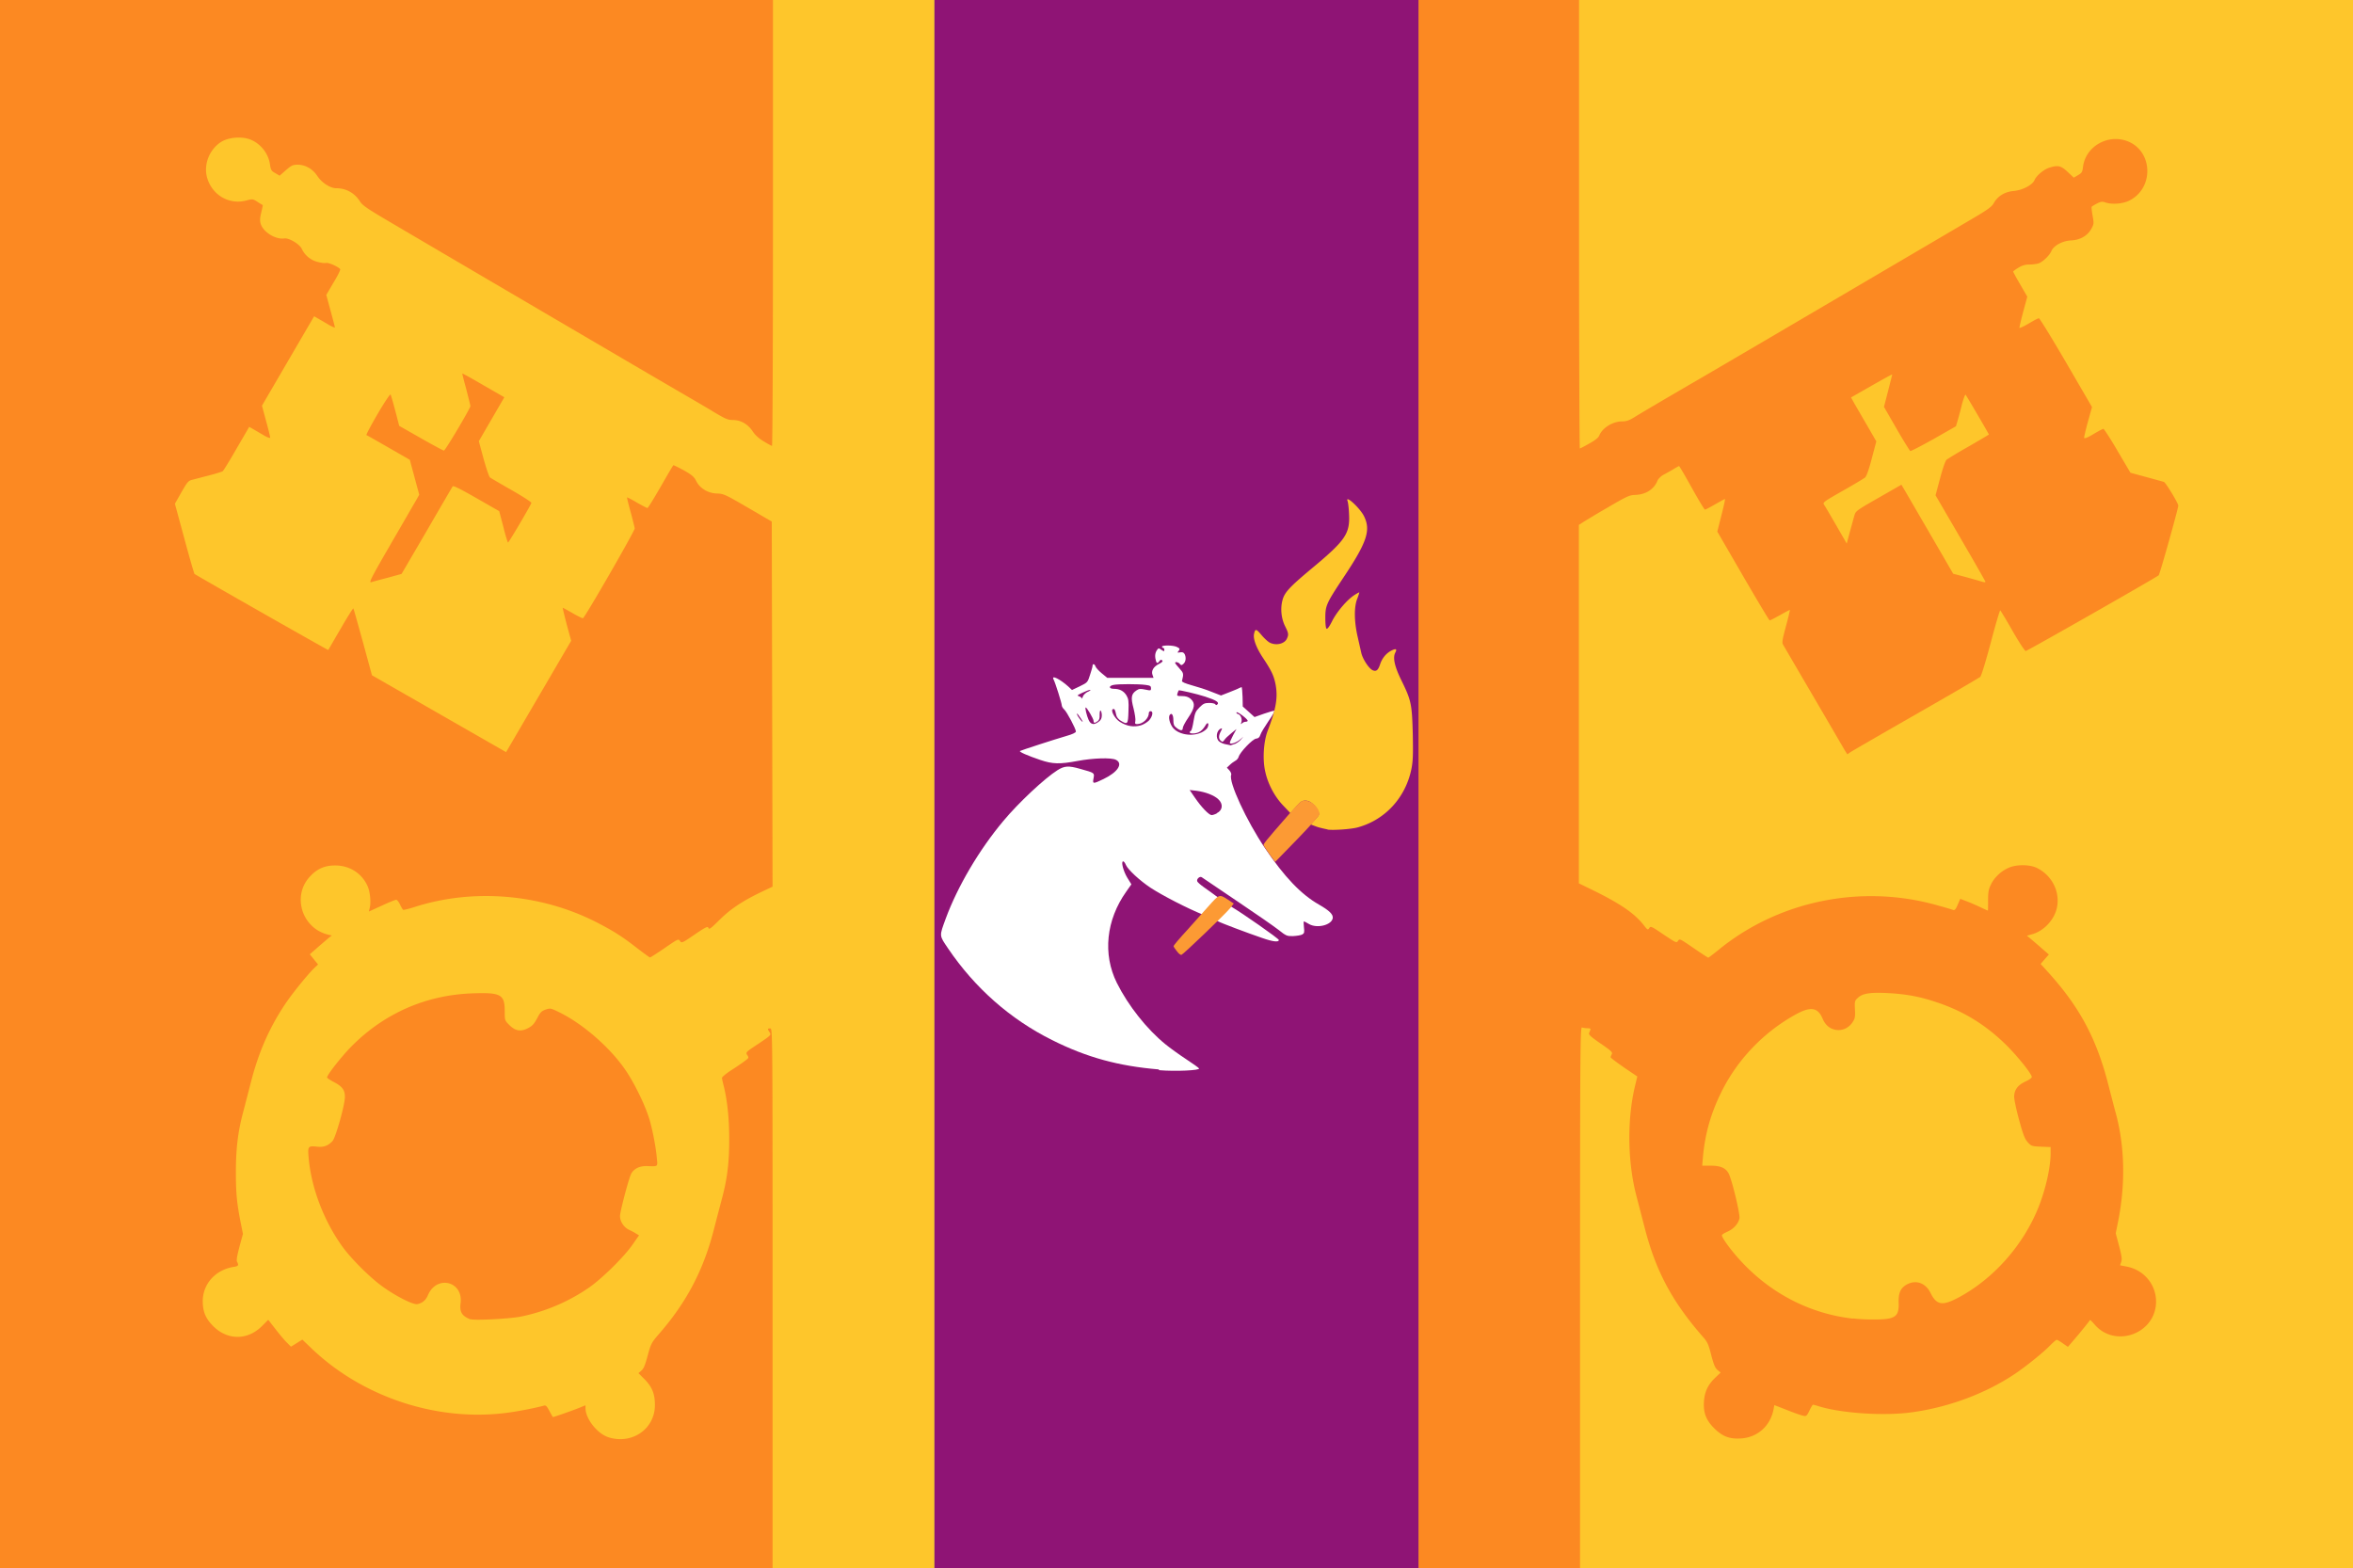 <svg height="799.8" width="1200" xmlns="http://www.w3.org/2000/svg"><rect width="100%" height="100%" fill="#808080" stroke="none"/><g><path d="m723.4 0h476.6v800.6h-476.6z" fill="#fc8922"/><path d="m476.5 0h246.9v800.6h-246.9z" fill="#8f1475"/><path d="m0 0h476.5v800.6h-476.5z" fill="#fec62b"/></g><g stroke-width=".6"><path d="m805.8 661.7c0-125.7.1-138 1-137.7.5.2 1.8.4 2.8.4 1.2 0 1.7.2 1.5.8-.2.4-.5 1.2-.7 1.7-.3.8 1.1 2 5.9 5.3 5.4 3.7 6.2 4.5 5.7 5.4-.3.6-.6 1.3-.6 1.6s3.1 2.6 6.8 5.2l6.8 4.6-1.1 4.6c-4.2 17.3-3.9 39.3.8 56.9a6585.4 6585.4 0 0 1 4.1 15.8c5.7 22.1 14 37.5 29.5 55.3 2.5 2.8 3 3.9 4.4 9.5 1.3 4.9 2 6.6 3.2 7.6l1.6 1.3-2.7 2.6c-3.7 3.5-5.4 7-5.8 12-.4 5.8 1 9.6 5.2 13.8s7.9 5.6 13.7 5.2c8.4-.5 15-6.4 16.6-14.9l.4-2.1 6.4 2.5c3.5 1.4 7.2 2.7 8.2 2.9 1.7.4 1.9.2 3.3-2.6.8-1.7 1.6-3 1.8-3s1.7.4 3.3.9c11.5 3.5 33 4.9 46.9 3 18.7-2.5 37.7-9.5 52.9-19.7 5.6-3.8 14.5-10.9 18-14.6 1.5-1.5 2.9-2.7 3.2-2.7s1.7.8 3.1 1.8l2.6 1.8 3.2-3.7c2.6-3 7.3-8.8 8.1-10 .1-.1 1.2 1 2.5 2.5 10.1 11.5 29.7 5 31.1-10.3.8-9.2-5.4-17.5-14.7-19.4l-3.6-.7.6-1.7c.5-1.4.2-3.2-1.1-8.2l-1.7-6.4 1.3-6.5c3.7-18.9 3.3-37.6-1.2-54.5-1-3.6-2.8-10.7-4.1-15.7-5.9-22.7-14.4-38.5-29.6-55.5l-4.7-5.2 2.1-2.4 2.1-2.4-3.8-3.3a515.4 515.4 0 0 0 -5.6-4.8l-1.8-1.5 2.5-.7c6.1-1.6 11.5-7.4 12.8-13.6 1.7-8.1-2.5-16.4-10.1-20.2-3.8-1.9-10.6-1.9-14.6-.1-3.8 1.7-7.2 4.9-8.9 8.4-1.2 2.4-1.5 3.8-1.5 8.1 0 2.9 0 5.3-.1 5.3s-1.9-.8-4.2-1.9-5.4-2.4-7-3l-2.9-1.1-1.3 3c-.9 2.2-1.5 2.9-2.2 2.7-.5-.2-4.2-1.3-8.2-2.4-38.8-11-81.2-2.3-111.9 23-2.5 2-4.7 3.7-4.9 3.7s-3.6-2.2-7.5-4.9c-6.9-4.7-7.1-4.9-7.9-3.7s-1 1.1-7.4-3.2c-6.2-4.2-6.6-4.4-7.3-3.3s-.9 1-2.9-1.6c-4.6-5.8-11.4-10.5-24.4-17l-8.6-4.2v-182.8l1.7-1.1c.9-.6 6.6-4.1 12.7-7.6 10.2-6 11.4-6.5 14.4-6.6 5.3-.2 9.5-2.8 11.3-7.3.4-.9 1.7-2.2 2.9-2.9 1.2-.6 3.5-1.9 5-2.8s2.9-1.7 3.1-1.7 3.1 5 6.5 11.1 6.4 11.1 6.7 11.1 2.6-1.2 5.2-2.7 4.8-2.7 5-2.7-.6 3.7-1.8 8.3l-2.1 8.3 13.1 22.6c7.2 12.4 13.3 22.6 13.6 22.7.3 0 2.6-1.2 5.3-2.7 2.6-1.5 4.9-2.7 5-2.6s-.8 3.9-2 8.3c-1.8 6.7-2.1 8.3-1.5 9.3.4.7 7.4 12.7 15.6 26.7s15.4 26.4 16 27.4l1.2 1.9 1.6-1.1c.9-.6 15.9-9.3 33.4-19.3s32.2-18.6 32.8-19.1c.6-.6 2.9-8.2 5.4-17.6 2.4-9.1 4.6-16.5 4.8-16.3.2.1 3.1 4.9 6.3 10.5s6.2 10.2 6.7 10.2c.8 0 66.6-37.5 67.8-38.6.6-.6 9.9-33.7 10-35.5.1-1.1-6.4-11.8-7.3-12.1-.5-.2-4.6-1.3-9-2.5l-8.1-2.2-6.6-11.2c-3.6-6.2-6.9-11.2-7.2-11.2s-2.6 1.2-5.1 2.7c-2.8 1.7-4.6 2.4-4.7 1.9-.1-.4.8-4.1 1.9-8.2l2.1-7.5-13.2-22.7c-7.3-12.5-13.5-22.6-13.9-22.6s-2.7 1.2-5.2 2.7-4.6 2.4-4.7 2.2c-.1-.3.8-4 1.9-8.2l2.1-7.7-3.6-6.2c-2-3.4-3.6-6.4-3.6-6.6s1.2-1.1 2.7-2c2-1.2 3.5-1.6 5.7-1.6 1.6 0 3.7-.3 4.6-.6 2.3-.9 5.5-4 6.5-6.3 1.2-2.8 5.7-5.2 10.1-5.4 4.5-.2 8.4-2.4 10.3-6 1.3-2.4 1.3-2.7.6-6.6-.4-2.2-.6-4.3-.5-4.5.2-.3 1.4-1 2.7-1.7 2-1 2.7-1.1 4.2-.6 3.4 1.2 8.9.8 12.3-.9 13-6.5 12-25.9-1.5-30.5-10-3.4-20.9 3.2-22.1 13.4-.3 2.5-.6 3-2.5 4.1l-2.2 1.3-3.1-2.9c-3.4-3.2-4.9-3.6-9.3-2.2-2.8.8-6.7 4.1-7.6 6.3-1 2.5-6.1 5.2-10.7 5.6-4.5.4-8.1 2.6-10.1 6.2-1.1 1.9-3 3.3-11.7 8.4-35.9 21.1-111.6 65.6-137.3 80.6-16.7 9.7-32 18.7-34 20-2.9 1.8-4.3 2.3-6.5 2.3-4.8 0-10 3.2-11.7 7.2-.4 1.1-2.2 2.5-5.1 4.1-2.4 1.4-4.6 2.5-4.8 2.5s-.4-51.3-.4-114v-114.7h394.7v799.8h-394.2zm139.2 10.8c-21.2-2.4-40.6-12.1-55.8-27.9-5.6-5.8-11.6-13.8-11-14.8.2-.3 1.5-1.1 2.9-1.7 3.1-1.4 5.5-4.1 6-6.8.4-2.1-3.8-19.5-5.5-22.8-1.5-2.8-4.1-4-9.1-4h-4.4l.4-4.7c1.1-11.7 4-22 9.4-32.9 8.2-16.6 21.7-30.7 38.2-39.7 7.4-4 11-3.4 13.4 2.3 1.5 3.5 3.9 5.4 7.3 5.8 3.1.3 6.2-1.2 8-4 1.2-1.8 1.4-2.7 1.2-6.5-.2-4.3-.1-4.5 1.7-6.1 2.4-2.1 6.3-2.7 15.5-2.2 9.1.5 16.1 1.8 24.6 4.7 13.6 4.5 24.9 11.5 35.2 21.6 5.7 5.6 13.2 14.9 13.2 16.5 0 .4-1.5 1.5-3.3 2.3-3.9 1.8-5.7 4.3-5.7 7.8 0 1.3 1.1 6.6 2.5 11.7 2.1 7.7 2.9 9.7 4.4 11.4 1.8 2 2.1 2.1 6.8 2.3l4.9.2v3c0 7-2.4 18-6 27.2-7.7 19.6-23.1 37.1-41.3 46.7-8 4.2-10.9 3.7-14-2.6-2.5-5-7.3-6.7-11.9-4.3-3.3 1.8-4.5 4.3-4.3 9.5.2 5.4-1.1 7.2-5.3 8-3.3.6-11.9.6-18-.1zm63.6-376.5c-1.5-.4-4.9-1.4-7.6-2.1l-4.9-1.3-11.2-19.3a58233.8 58233.8 0 0 0 -13.2-22.7l-2-3.4-11.7 6.7c-11.4 6.5-11.7 6.8-12.3 9.1-.4 1.3-1.4 5.1-2.3 8.3l-1.6 5.9-5.3-9.2c-2.9-5-5.7-9.8-6.2-10.5-.8-1.3-.5-1.5 9.5-7.2 5.7-3.2 10.8-6.3 11.4-6.8.7-.6 2-4.3 3.4-9.7l2.3-8.7-4.5-7.8a1780.6 1780.6 0 0 1 -6.5-11.2l-1.9-3.4 10.5-6c5.8-3.3 10.5-5.9 10.5-5.7s-1 4-2.1 8.4l-2.1 8.1 6.4 11.1c3.5 6.1 6.7 11.2 7 11.4s5.6-2.6 11.9-6.1l11.4-6.5.9-3c.5-1.7 1.5-5.4 2.2-8.3.8-2.9 1.6-5 1.8-4.8.5.5 11.9 20 11.9 20.3 0 .1-4.6 2.8-10.3 6.1-5.7 3.2-10.7 6.3-11.3 6.8s-2 4.6-3.3 9.5l-2.3 8.6 12.7 21.8c7 12 12.7 22 12.7 22.2 0 .5-.3.5-3.6-.5z" fill="#fec62b"/><path d="m0 399.9v-399.9h394.2v113.7c0 62.5-.2 113.7-.5 113.7-.2 0-2.1-1-4.2-2.3-2.5-1.5-4.4-3.2-5.7-5.2-2.5-3.7-6.1-5.7-10.1-5.7-2.5 0-3.8-.6-9.7-4.1-3.7-2.3-13.6-8-21.8-12.8-13.6-7.9-114.7-67.2-144.9-85-10.2-6-12.6-7.7-13.8-9.7-2.7-4.2-7-6.6-12-6.6-3.1 0-7.4-2.8-9.7-6.3-2.4-3.6-6.1-5.7-10-5.7-2.4 0-3.1.3-6 2.8l-3.2 2.8-2.2-1.3c-2-1.1-2.3-1.6-2.7-4.4-.8-5.7-4.9-10.8-10.2-12.8-4.3-1.6-10.8-1.1-14.6 1.2-5.8 3.6-8.9 10.9-7.5 17.4 2.1 9.3 11 14.9 20 12.6 3.5-.9 3.5-.9 6 .7 1.4.9 2.6 1.6 2.6 1.6.1 0-.3 1.8-.8 3.9-.7 2.9-.7 4.3-.2 5.8 1.4 4.2 7.7 8 12.1 7.3 2.3-.3 7.7 2.9 8.8 5.3 1.5 3.2 4.4 5.7 7.8 6.6 1.8.5 3.8.8 4.6.6 1.3-.3 6.4 2 7.2 3.2.2.3-1.3 3.4-3.4 6.8l-3.7 6.3 2.2 8.1c1.2 4.4 2.2 8.2 2.2 8.5 0 .2-1.2-.3-2.7-1.1l-5.3-3.1-2.6-1.5-13.3 22.8-13.3 22.8 2.1 7.8c1.2 4.3 2.1 8.1 2.1 8.5 0 .3-1.1 0-2.6-.8l-5.3-3.1-2.8-1.6-6.4 11c-3.5 6.1-6.7 11.3-7.1 11.6s-3.6 1.3-7.1 2.2-7.3 1.9-8.5 2.2c-2 .5-2.5 1.2-5.5 6.4l-3.3 5.8 4.8 17.7c2.6 9.7 5 17.9 5.2 18.1.8.7 68.1 39 68.2 38.8.1-.1 2.9-5 6.3-10.8 3.4-5.9 6.3-10.5 6.5-10.4.2.2 2.3 7.9 4.9 17.2l4.6 16.9 34.2 19.6 34.2 19.6 16.6-28.4 16.6-28.4-2.3-8.4c-1.2-4.6-2.1-8.4-2-8.4.2 0 2.4 1.2 5 2.7s5 2.7 5.3 2.6c1-.3 26.5-44.6 26.4-45.8-.1-.7-1-4.4-2.1-8.4s-1.9-7.3-1.8-7.4 2.3 1 5 2.6c2.6 1.5 5.1 2.8 5.4 2.8s3.3-4.9 6.7-10.8 6.3-10.9 6.5-11 2.6 1.1 5.4 2.6c4.2 2.4 5.2 3.3 6.3 5.5 1.9 3.7 6 6.2 10.6 6.3 3.3.1 4.2.5 15.7 7.2l12.2 7.1.2 93.1.2 93.1-4 1.9c-10.7 5-17.1 9.2-22.8 14.8-4.7 4.7-5.6 5.3-5.9 4.4-.3-1-1.1-.7-7 3.3-6.4 4.4-6.7 4.5-7.5 3.3s-1.1-1-7.8 3.6c-3.8 2.6-7.2 4.8-7.5 4.8s-3.1-2.1-6.4-4.6c-7.9-6.2-12.9-9.3-21.8-13.8-28.2-14.1-62.1-16.8-91.6-7.4-3.1 1-5.9 1.7-6.1 1.5-.3-.2-1-1.4-1.6-2.7s-1.5-2.4-1.9-2.4c-.5 0-3.8 1.3-7.4 3l-6.6 3 .4-1.6c.8-2.9.3-8.3-1-11.3-2.9-6.6-9.2-10.6-16.5-10.6-5.2 0-8.9 1.5-12.5 5.2-9.8 9.8-4.8 26.8 8.9 30.1l1.8.4-1.5 1.2c-.8.7-3.3 2.8-5.6 4.8l-4.1 3.6 2.1 2.6 2.1 2.6-1.9 1.8c-3.4 3.3-11.4 13.1-15.2 18.9-7.7 11.6-13.2 24-17.1 39.2a18050.9 18050.9 0 0 1 -4.1 15.8c-2.6 9.8-3.6 18.6-3.6 30.2 0 10.7.5 15.8 2.4 25.5l1.2 6-1.8 6.6c-1.2 4.6-1.6 6.9-1.2 7.6 1 1.8.6 2.3-1.7 2.6-9.3 1.5-15.7 8.6-15.8 17.4 0 5.5 1.5 9 5.4 12.9 7.3 7.2 17.4 7.2 24.7 0l3.3-3.3 3.9 5c2.1 2.7 4.7 5.8 5.8 6.8l1.9 1.9 2.9-1.8 2.9-1.8 4.8 4.6c26.1 24.9 64.2 37.4 99.7 32.7 6.1-.8 14.1-2.4 18.6-3.6 1.1-.3 1.5.1 2.9 2.7.9 1.7 1.7 3.1 1.8 3.1.5 0 10.2-3.4 13.4-4.7l3.2-1.3v1.4c0 5.6 6.2 13.3 12 15 12 3.6 23.4-4.5 23.4-16.5 0-5.7-1.4-9.2-5.2-13.1l-3.2-3.2 1.5-1.3c1.2-1 1.9-2.8 3.2-7.6 1.7-6.2 1.8-6.5 6.3-11.7 13.6-15.7 22.2-32.1 27.4-52.4a2735.1 2735.1 0 0 1 4.1-15.7c2.8-10.4 3.8-18.6 3.8-30.6 0-10.5-1-19.9-2.8-27.1-.5-1.9-.9-3.8-.9-4.2s2.1-2.2 4.6-3.8 5.6-3.7 6.9-4.7c2.2-1.6 2.3-1.7 1.4-3.1s-.8-1.5 5.7-5.8c6.4-4.3 6.6-4.5 5.7-5.8-1.2-1.8-1.1-2 .3-2 1.2 0 1.2.4 1.2 137.7v137.7h-394zm240 273c-4.4-1.7-5.7-3.7-5.1-8.3 1.4-11.1-12.1-14.5-16.6-4.2-1.1 2.7-2.8 4.1-5.4 4.7-2 .5-11-4-18-9.1-6.5-4.7-16.1-14.3-20.7-20.8-9.3-13.2-15.5-29.7-16.8-44.8-.5-5.8-.3-6.1 4.3-5.6 3.4.4 5.7-.5 7.9-2.9 1.6-1.7 6.4-18.8 6.3-22.6 0-3.5-1.5-5.3-5.7-7.5-1.9-1-3.4-2-3.4-2.3 0-1.3 7.3-10.6 12.3-15.7 16.8-17 38.1-26.4 62.1-27.2 14.2-.5 16.2.6 16.2 9 0 4.7 0 4.8 2.3 7.1 3.1 3.1 5.8 3.6 9.5 1.7 2.3-1.2 3.1-2.1 4.7-5 1.6-3.1 2.2-3.7 4.3-4.5 2.5-.8 2.6-.8 7.1 1.4 12.2 6 26.1 18.2 33.8 29.6 4.3 6.3 9.4 16.7 11.7 23.7 1.7 5 3.7 15.2 4.2 21.3.4 4.2.7 4-5 3.8-3.6-.1-6.4 1.1-8 3.7-1.1 1.7-5.8 19.4-5.8 21.8 0 2.7 1.9 5.7 4.6 7 1.3.6 3 1.5 3.7 2l1.4.8-3.2 4.6c-4.4 6.4-15.8 17.6-22.5 22.2-10.5 7.2-22.2 12.1-34.3 14.6-5.7 1.2-23.9 2.1-25.9 1.4zm-40.7-395.5c6.3-10.8 12.1-20.9 13-22.4l1.5-2.7-2.4-8.9-2.4-8.9-10.8-6.2c-5.9-3.4-11-6.3-11.3-6.4s2.3-5 5.7-10.8c3.5-6 6.4-10.3 6.6-9.9s1.3 4.1 2.4 8.3l2 7.7 11.1 6.3c6.1 3.5 11.4 6.3 11.7 6.3.7 0 13.5-21.6 13.5-22.7 0-.4-1-4.2-2.1-8.6-1.2-4.3-2.1-7.9-2-8s5 2.6 10.8 6l10.6 6.1-6.5 11.2-6.5 11.2 2.4 8.9c1.4 5 2.8 9.2 3.3 9.6s5.5 3.3 11.1 6.5 10.1 6.1 10 6.5c-.3 1.2-11.5 20.2-11.9 20.2-.2 0-1.3-3.6-2.4-8l-2.1-8-11.7-6.7c-8.6-4.9-11.8-6.5-12.1-5.9-.2.4-6.2 10.6-13.2 22.7l-12.8 21.9-6.9 1.9c-3.8 1-7.6 2-8.5 2.3-1.4.4-.5-1.5 9.8-19.3z" fill="#fc8922"/><path d="m590.9 545.4c-20.4-1.7-36.7-6.1-54.4-15-21.3-10.6-39.4-26.6-53-46.7-4.6-6.8-4.5-6.1-1.2-15.2 6.1-16.5 17-35 29.3-49.7 7.8-9.4 21.2-21.9 27.7-26 3.5-2.2 5.6-2.4 11.5-.7 7.5 2.1 7.4 2 6.9 4.8-.6 3-.3 3 5.1.4 7.3-3.5 10.1-7.9 6.3-9.8-2.4-1.2-11.7-.9-19.6.6-9.1 1.7-12.7 1.6-18.9-.5-6.5-2.2-11.1-4.2-10.4-4.6s17.3-5.8 23.8-7.7c2.9-.8 4.7-1.7 4.7-2.2 0-1.4-4.6-10-5.9-11.2-.7-.6-1.3-1.6-1.3-2.1 0-1.1-3.3-11.6-4.2-13.3-1.3-2.5 3.4-.1 7.6 3.7l1.8 1.7 4-1.9c3.9-1.9 4-2 5.2-5.8.7-2.1 1.3-4.2 1.3-4.7 0-1.2 1.1-.9 1.5.4.2.6 1.6 2.2 3.2 3.5l2.8 2.3h23.6l-.5-1.4c-.8-2.1.4-4.2 3.1-5.6 1.8-.9 2.3-1.5 1.8-1.9-.5-.5-.9-.4-1.5.5-1.1 1.4-1.5 1-2-1.7-.2-1.5 0-2.6.6-3.7 1-1.5 1.1-1.5 2.5-.5 1.4.9 1.5.9 1.5 0 0-.5-.3-1-.6-1s-.6-.3-.6-.6c0-.8 5.6-.8 7.5.1 1.7.8 1.8 1.1.8 2.3-.6.7-.4.7.9.5 1.2-.2 1.8 0 2.3.8.9 1.7.7 3.9-.5 5-1 .9-1.2.9-1.9.1-.7-.9-2.4-1.3-2.4-.5 0 .2 1 1.5 2.2 2.8 2.2 2.4 2.2 2.7 1.3 6.4-.1.5 1.5 1.2 5 2.2 2.9.8 7.4 2.2 10 3.3l4.9 1.9 4.1-1.6c2.2-.9 4.6-1.8 5.2-2.2.6-.3 1.2-.5 1.3-.4s.3 2.4.4 5l.1 4.8 3 2.7 3 2.7 4.8-1.7c2.6-.9 5-1.6 5.3-1.5s-1 2.5-3 5.3c-1.9 2.8-3.8 5.9-4.1 6.9-.4 1.3-1 1.9-2.2 2-1.8.2-8.3 7-8.9 9.3-.2.7-.9 1.6-1.7 2-.7.4-2 1.3-2.8 2.1l-1.5 1.4 1.3 1.4c.7.8 1.1 1.8.9 2.3-1.4 3.5 7.8 23.4 17.2 37.3 9.9 14.7 18.4 23.6 27.5 28.8 5.4 3.1 7.3 5 7.1 6.9-.5 3.6-8.1 5.5-12.2 3-1.2-.7-2.3-1.3-2.5-1.3s-.2 1.3 0 3c.3 2.6.2 3.1-.9 3.7-.7.4-2.8.7-4.6.8-3.1.1-3.6-.1-7.5-3.2-2.3-1.8-11.8-8.4-21.2-14.7s-17.4-11.8-17.9-12.1c-1-.7-2.8.9-2.3 2.1.2.5 1.7 1.8 3.4 3s5.1 3.6 7.6 5.5 5.4 3.9 6.5 4.5c5.2 3 24.1 16.2 24.1 16.9 0 1.2-3 .9-8.4-1-7.1-2.4-21.7-7.9-22.5-8.5-.3-.3-3.7-1.7-7.5-3.3-8.2-3.3-21-9.9-27.1-13.9-5.4-3.6-11.5-9.2-12.5-11.6-.4-1-1-1.8-1.4-1.8-1.2 0 .1 5 2.1 8.3l2.1 3.4-2.6 3.7c-10.3 14.5-12.1 31.9-4.8 46.6 5.8 11.6 15.3 23.6 24.8 31.3 2.2 1.8 6.9 5.2 10.4 7.5s6.6 4.5 6.7 4.8c.6 1-11.8 1.6-20.3.9zm29.7-130.7c3-1.5 3.3-4.7.7-7.1-2.1-2-6.5-3.7-11.1-4.3l-3.5-.4 2.6 3.8c3.4 5 7.3 9 8.6 9 .6 0 1.8-.4 2.7-.9zm9.2-35.3c1.1-.5 2.5-1.5 3.1-2.3l1.2-1.4-1.6 1.4c-1.9 1.7-5.3 2.8-5.3 1.7 0-.4.8-2.1 1.7-3.9l1.7-3.1-2.7 2.2c-1.5 1.2-3.1 2.7-3.5 3.4-.7 1-1 1.1-1.8.4-1.2-1-1.2-2.6 0-4.8.8-1.6.8-1.7 0-1.4-2.2.9-2.8 4.8-.9 6.5.7.6 2.2 1.3 3.5 1.5 1.2.2 2.3.5 2.4.5s1-.3 2.1-.7zm-17.1-5.8c1.4-.7 2.9-1.8 3.2-2.7.8-1.8.1-2.9-.9-1.3-1.8 3-3.2 4-5.6 4.4-2.4.3-3.5-.4-2-1.3.3-.2.9-2.4 1.3-5 .7-4.1 1-4.9 3-6.9 1.9-1.9 2.6-2.3 5-2.3 1.5 0 2.9.3 3.1.7.3.5.6.5 1.1 0 1-1-.7-2.1-6.2-3.9-4.3-1.4-13.3-3.5-13.6-3.2-.1.1-.3.8-.6 1.5-.4 1.3-.2 1.4 2.3 1.4 2 0 3.2.4 4.4 1.4 2.5 2.2 2.2 4.6-1.2 9.6-1.5 2.2-2.8 4.6-2.8 5.3 0 1.5-1.2 1.5-3.2-.1-1.3-1-1.6-1.7-1.6-3.9 0-2.7-.9-4.1-1.9-2.6-.7 1.1 0 4.1 1.4 6.1 2.6 3.7 9.7 5.1 14.7 2.8zm-30.8-3.7c1.3-.4 3.1-1.5 4.1-2.5 1.8-2 2.3-4.7.8-4.7-.5 0-.9.4-.9.9 0 2.8-3.1 5.7-6 5.7-1 0-1.2-.3-.9-1.5.2-.9-.2-3.6-.9-6.5-1.5-5.6-1.2-7.4 1.5-9.2 1.3-.9 2.1-.9 4.5-.4 2.8.6 2.9.5 2.9-.7 0-1.1-.4-1.4-2.8-1.7-3.6-.5-13.9-.5-16.3 0-2.6.5-2.5 2 .2 2 2.9 0 5 1.1 6.4 3.4 1 1.7 1.2 2.8 1 8-.2 6.7-.4 7-3.9 4.9-1.2-.7-2.1-1.9-2.3-2.8-.6-2.7-.8-3.2-1.4-3.2-2 0 .4 4.8 3.3 6.6 3.6 2.2 6.9 2.8 10.7 1.7zm-21.6-1.8c1.2-.9 1.6-1.8 1.6-3.3 0-1.1-.3-2.2-.6-2.4s-.5.7-.5 2.1c.1 1.8-.2 2.7-1 3.3-1.5 1.1-2.1 1.1-2.1-.2 0-1-3.4-6.8-4-6.8-.5 0 .5 4.2 1.5 6.4 1.1 2.4 2.8 2.7 5.2.8zm74.9 0c.6 0 1.1-.2 1.1-.5 0-.9-5.3-4.9-5.7-4.3-.2.3.2.7.9.9 1.3.4 2.2 2.7 1.5 4.4-.3.8-.3.9.4.3.4-.4 1.2-.8 1.8-.8zm-84.2-2c-1.8-2.6-1.7-2.5-1.7-1.8s2.3 3.8 2.8 3.8c.2 0-.3-.9-1.1-2zm3.7-13.2c3.1-1.6.8-1.3-2.7.4-2.7 1.3-2.9 1.4-1.7 1.8.7.2 1.4.8 1.4 1.1 0 .4.2 0 .5-.8.2-.9 1.3-1.9 2.5-2.6z" fill="#fff"/><path d="m677 423c-1-.2-3.3-.7-5-1.2l-3.5-1.3 1.9-2.2c2.2-2.6 2.9-2.5 1.6-5.1-1.3-2.4-3.7-4.9-6.2-4.9-1.8 0-2.5.5-4.9 3.2l-2.8 3.2-3.7-3.9c-4.3-4.5-7.7-10.8-9.1-17.1-1.5-6.3-.9-15.5 1.2-21 4.3-11.2 5.3-17 4-23.8-.9-4.4-2.1-6.9-6.2-13.1-3.5-5.2-5.2-9.7-4.8-12.3.6-3 1.1-2.9 3.8.3 1.4 1.7 3.4 3.5 4.2 3.9 3.2 1.7 7.6.7 8.8-2 1-2.1.8-2.9-.9-6.3-1.9-3.8-2.5-8.8-1.4-13.1 1-4.1 3.5-6.8 15-16.4 17.2-14.3 19.5-17.7 19-27.7-.1-3-.5-5.9-.7-6.5-1.6-3.8 6.2 3.3 8.3 7.5 3.6 7.2 1.6 13.3-10.5 31.4-8.6 13-9.2 14.2-9.2 20.5 0 2.7.2 5.2.6 5.5.4.4 1.4-.9 2.9-3.9 2.5-4.9 7.7-10.9 11.3-13.2 1.2-.8 2.4-1.4 2.5-1.4s-.3 1.4-1 3.2c-1.7 4.2-1.6 11.5.1 19.1a2949.8 2949.8 0 0 1 1.9 8.4c.7 3.3 3.9 8.1 5.8 9 1.8.8 2.8.1 3.8-2.9 1-3.1 3-5.6 5.6-7 2.5-1.3 3.2-1 2.2.9-1.4 2.6-.4 7.1 3.2 14.4 4.9 10 5.3 11.9 5.7 27.1.2 10.6.1 13.9-.7 17.9-3 14.6-13.4 26-27.5 29.8-3.4.9-12.2 1.5-15.2 1.1z" fill="#fec62b"/><path d="m600.1 485c-.9-1.1-1.6-2.2-1.6-2.5s3-3.9 6.8-8c3.7-4.2 8.6-9.7 10.9-12.2 5.6-6.3 5.6-6.3 9.7-3.7l3.3 2.2-1.7 2.2c-2.3 2.9-24 23.7-25 24-.4.1-1.5-.7-2.3-1.9zm47.5-49.1c-1.5-2.1-2.9-4.2-3.1-4.6-.4-.8.1-1.4 13-16.2 5.4-6.2 6.1-6.8 8-6.8 3.5 0 7.4 3.8 7.4 7 0 .6-5.1 6.3-11.3 12.7l-11.3 11.6z" fill="#fc9a34"/></g></svg>